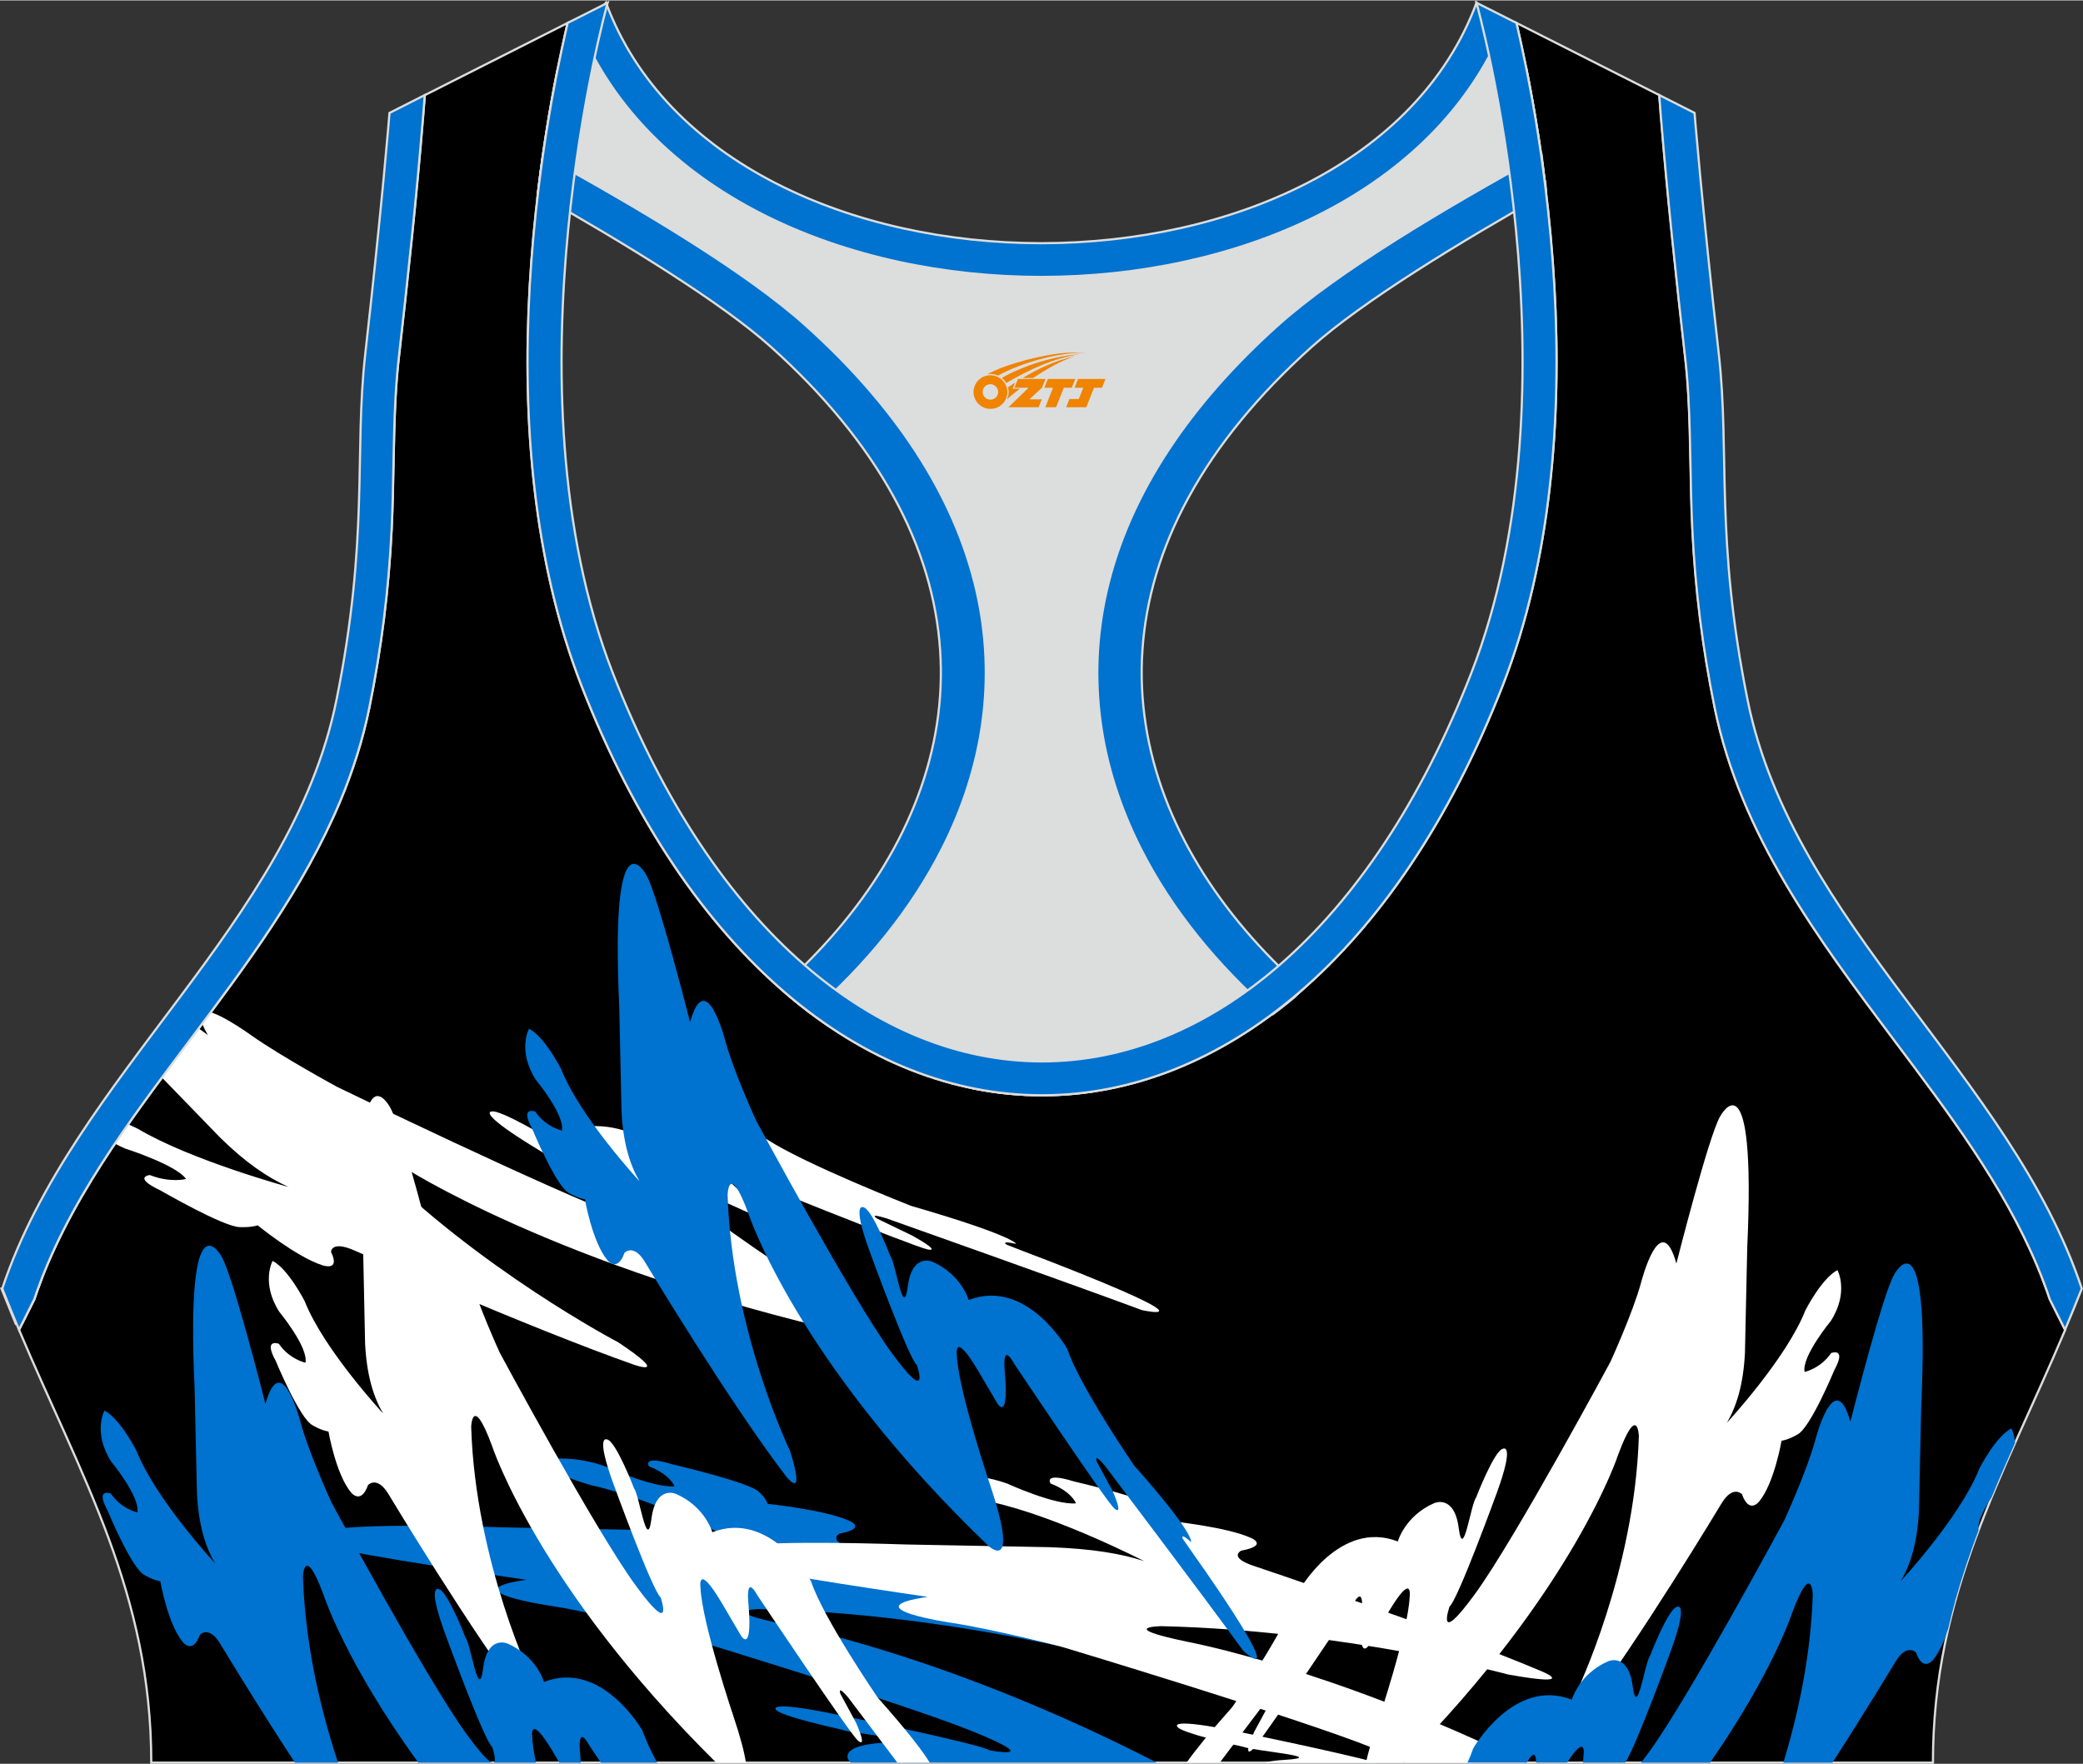 <?xml version="1.0" encoding="utf-8"?>
<!-- Generator: Adobe Illustrator 24.0.1, SVG Export Plug-In . SVG Version: 6.00 Build 0)  -->
<svg xmlns="http://www.w3.org/2000/svg" xmlns:xlink="http://www.w3.org/1999/xlink" version="1.1" id="图层_1" x="0px" y="0px" width="378.8px" height="320.8px" viewBox="0 0 378.95 320.78" enable-background="new 0 0 378.95 320.78" xml:space="preserve">
<rect x="0" y="0" width="378.95" height="320.78" fill="#333333" stroke="none"/>
<g>
	<path fill-rule="evenodd" clip-rule="evenodd" stroke="#DCDDDD" stroke-width="0.4" stroke-miterlimit="22.926" d="M275.89,4.1   l25.98,13.13l0.3,3.74c1.19,14.71,2.78,29.47,4.44,44.13c0.27,2.35,0.45,4.72,0.58,7.08c0.43,7.96,0.33,15.95,0.71,23.93   c0.52,11,1.86,21.69,4.05,32.49c4.72,23.22,18.82,42.1,32.73,60.65c9.62,12.83,19.79,26.21,26.01,41.09   c0.82,1.96,1.57,3.94,2.24,5.95l2.78,5.55c-11.28,26.72-24.06,47.88-24.06,78.74H189.84h-0.52H27.52   c0-30.86-12.78-52.02-24.06-78.74l2.78-5.55c5.76-17.31,17.41-32.6,28.24-47.04c10.28-13.7,20.75-27.66,27.41-43.56   c2.31-5.52,4.13-11.22,5.32-17.09c2.19-10.79,3.53-21.49,4.05-32.49c0.38-7.97,0.28-15.97,0.71-23.93   c0.13-2.37,0.31-4.73,0.58-7.08c1.66-14.66,3.25-29.42,4.44-44.13l0.3-3.74L103.27,4.1c-0.37,1.57-0.71,3.15-1.05,4.71   c-1.78,8.29-3.18,16.68-4.21,25.1c-2.93,23.86-3.13,49.43,2.32,72.94c1.4,6.05,3.2,12.02,5.46,17.81   c38.8,99.35,128.77,99.35,167.57,0c2.26-5.79,4.06-11.76,5.46-17.81c5.45-23.5,5.26-49.08,2.32-72.94   c-1.03-8.41-2.43-16.81-4.21-25.1C276.6,7.25,276.25,5.67,275.89,4.1z"/>
	<g>
		<path fill-rule="evenodd" clip-rule="evenodd" fill="#FFFFFF" d="M40.05,206.87c4.7,4.63,8.73,7.3,12.43,8.98    c0,0-17.77-4.86-27.32-10.54c0,0-0.73-0.37-1.84-0.87c-0.82,1.17-1.62,2.34-2.42,3.52c0.59,0.32,1.23,0.63,1.93,0.92    c0,0,9.31,2.98,11.01,5.52c0,0-2.83,0.76-6.59-0.72c0,0-3.2,0.36,1.92,2.79c0,0,11.64,6.73,14.48,6.68c0,0,1.9,0.11,3.23-0.32    c0,0,6.98,5.72,11.76,7.26c0,0,3.36,1.21,1.58-2.42c0,0-0.01-2.15,4.3-0.25c0,0,31.61,14.02,50.77,20.75c0,0,7.05,2.52-2.8-4.05    c0,0-25.48-13.33-45.04-33.21c0,0-4.6-5.18,5.72,1.17c0,0,27.88,18.29,82.13,30.59c0,0,8.97,1.91-8.72-9.48    c0,0-17.56-11.34-22.58-16.37c0,0-4.2-3.61,5.01,0.48l7.68,3.47c0,0,4.48,1.99-3.11-5.12c0,0-5.18-4.58,0.07-2.1    c0,0,32.92,13.28,35.07,13.65c0,0,2.99,0.73-2.73-2.49l-6.34-3.06c0,0-1.93-1.19,1.65-0.08c0,0,32.38,11.47,46.47,16.69    c0,0,13.76,3.03-16.61-8.82c0,0-6.97-2.65-8.01-3.09c0,0-1.37-0.8,1.71-0.15c0,0-0.35-1.47-19.14-6.92c0,0-19.32-7.59-26.17-12.08    c0,0-16.01-7.48-21.53,0.46c0,0-4.63-3.25-10.75-2.85c0,0-4.29,0.21-0.17,5.65c4.11,5.43-5.12-2.61-6.85-3.18    c0,0-9.34-5.62-10.82-5.15c0,0-2.73,0,7.14,6.11c0,0,20.71,12.85,22.84,13.16c0,0,8.13,5.18-5.58,0.12    c-13.71-5.07-52.47-23.86-52.47-23.86s-10.16-5.52-15.66-9.4c0,0-4.61-3.34-7.32-4.18c-0.53,0.71-1.05,1.41-1.58,2.12    c0.22,0.55,0.55,1.21,1.01,2.01c0,0-0.6-0.44-1.63-1.18l-1.66,2.22c-1.67,2.22-3.35,4.46-5.03,6.73L40.05,206.87z"/>
		<path fill-rule="evenodd" clip-rule="evenodd" fill="#0072CF" d="M117.88,278.27c7.88,0.27,13.2,1.22,17.21,2.53    c0,0-15.69-8.07-27.56-10.7c0,0-7.91-2.24-9.89-4.38c0,0,5.41-1.56,12.53,0.97c0,0,8.7,3.99,12.53,3.6c0,0-0.79-2.14-4.62-3.6    c0,0-1.45-2.14,4.22-0.39c0,0,14.24,3.31,15.82,5.06c0,0,1.22,1.09,1.52,2.14c0,0,10.42,1.05,14.9,3.09c0,0,3.3,1.36-1.78,2.31    c0,0-2.41,1.19,2.21,2.75c0,0,33.92,11.35,52.52,19.23c0,0,6.89,2.87-6.13,0.56c0,0-29.6-8.02-63.1-8.8c0,0-8.44,0.1,4.62,2.82    c0,0,29.18,5.36,67.58,25.11h-20.61h-0.52h-34.58c-0.1-0.12-0.2-0.24-0.3-0.36c0,0-2.24-2.72,6.2-3.26    c8.44-0.53-5.87-1.65-7.52-2.38c0,0-11.67-2.53-12-3.7c0,0-1.58-1.65,10.95,0.92c0,0,26.31,5.4,27.89,6.52    c0,0,10.48,2.04-3.1-3.45c-13.58-5.49-56.97-18.53-56.97-18.53s-12.03-3.09-19.55-4.25c0,0-18.73-2.72-4.62-4.77    c0,0-31.65-4.57-36.26-6.13c0,0-16.48-4.96,32.44-3.4L117.88,278.27z"/>
		<path fill-rule="evenodd" clip-rule="evenodd" fill="#FFFFFF" d="M190.93,281.38c7.88,0.27,13.2,1.22,17.21,2.53    c0,0-15.69-8.07-27.56-10.7c0,0-7.91-2.24-9.89-4.38c0,0,5.41-1.56,12.53,0.97c0,0,8.7,3.99,12.53,3.6c0,0-0.79-2.14-4.62-3.6    c0,0-1.45-2.14,4.22-0.39c0,0,14.24,3.31,15.82,5.06c0,0,1.22,1.09,1.52,2.14c0,0,10.42,1.05,14.9,3.09c0,0,3.3,1.36-1.78,2.31    c0,0-2.41,1.19,2.21,2.75c0,0,33.92,11.35,52.52,19.23c0,0,6.89,2.87-6.13,0.56c0,0-29.6-8.02-63.1-8.8c0,0-8.44,0.1,4.62,2.82    c0,0,26.08,4.79,61.37,22h-21.61c-1.04-0.58-2.84-1.41-5.77-2.6c-13.58-5.49-56.97-18.53-56.97-18.53s-12.03-3.09-19.55-4.25    c0,0-18.73-2.72-4.62-4.77c0,0-31.65-4.57-36.26-6.13c0,0-16.48-4.96,32.44-3.4L190.93,281.38L190.93,281.38z M229.95,320.57h20.5    c-6.96-1.89-25.33-5.66-25.33-5.66c-12.53-2.58-10.95-0.92-10.95-0.92c0.33,1.17,12,3.7,12,3.7c1.65,0.73,15.96,1.85,7.52,2.38    C232.09,320.16,230.88,320.34,229.95,320.57z"/>
		<path fill-rule="evenodd" clip-rule="evenodd" fill="#FFFFFF" d="M317.45,246.02c-0.29,5.81-1.54,9.74-3.27,12.71    c0,0,10.8-11.64,14.26-20.42c0,0,2.96-5.85,5.84-7.33c0,0,2.16,3.97-1.21,9.25c0,0-5.33,6.45-4.77,9.27c0,0,2.89-0.6,4.84-3.44    c0,0,2.89-1.09,0.57,3.11c0,0-4.35,10.53-6.71,11.71c0,0-1.47,0.91-2.89,1.14c0,0-1.32,7.69-4.05,11.02c0,0-1.82,2.44-3.15-1.29    c0,0-1.64-1.76-3.71,1.65c0,0-15.09,25.12-25.6,38.9c0,0-3.83,5.11-0.81-4.52c0,0,10.61-21.9,11.36-46.61c0,0-0.21-6.22-3.78,3.43    c0,0-7.99,24.6-39.1,55.97h-6.77c0.39-1.75,1.03-4.03,2.04-7c0,0,5.66-16.86,5.91-23.14c0,0,0.67-4.77-3.73,2.55l-3.62,6.15    c0,0-2.13,3.56-1.39-5.53c0,0,0.72-5.99-1.67-1.69c0,0-16.74,25.08-18.21,26.31c0,0-1.89,1.88,0.32-3.21l2.84-5.25    c0,0,0.67-1.8-1.41,0.64c0,0-3.31,4.37-7.67,10.17h-6.04c1.47-2.08,4-5.26,8.33-10.13c0,0,9.98-14.56,12.14-21.18    c0,0,7.36-13.03,17.96-8.92c0,0,1.29-4.65,6.61-6.97c0,0,3.67-1.68,4.47,4.54s2.19-4.34,3.16-5.56c0,0,3.32-8.63,4.9-8.88    c0,0,2.23-1.18-1.15,8.08c0,0-7.08,19.45-8.58,20.63c0,0-2.67,7.75,4.65-2.32c7.33-10.07,24.61-42.18,24.61-42.18    s4.08-8.9,5.59-14.45c0,0,3.52-13.83,6.42-3.45c0,0,5.91-23.38,7.98-26.8c0,0,6.58-12.2,4.91,23.89L317.45,246.02z"/>
		<path fill-rule="evenodd" clip-rule="evenodd" fill="#0072CF" d="M349.1,274.8c-0.29,5.81-1.54,9.74-3.27,12.71    c0,0,10.8-11.64,14.26-20.42c0,0,2.96-5.85,5.84-7.33c0,0,0.54,0.99,0.66,2.63c-1.48,3.32-2.92,6.62-4.28,9.93    c-1.32,2.01-2.63,4.46-2.35,5.94c-1.55,4.11-2.96,8.27-4.16,12.54l-0.04,0.01c0,0-0.02,0.14-0.07,0.4    c-0.45,1.63-0.87,3.27-1.25,4.93c-0.66,2.07-1.56,4.27-2.73,5.69c0,0-1.82,2.44-3.15-1.29c0,0-1.64-1.76-3.71,1.65    c0,0-5.13,8.54-11.49,18.39h-8.92c2.54-8.34,5-19.18,5.35-30.61c0,0-0.21-6.22-3.78,3.43c0,0-3.51,10.79-14.91,27.18h-12.55    c0.44-0.56,0.92-1.2,1.46-1.94c7.33-10.07,24.61-42.18,24.61-42.18s4.08-8.9,5.59-14.45c0,0,3.52-13.83,6.42-3.45    c0,0,5.91-23.38,7.98-26.8c0,0,6.58-12.2,4.91,23.89L349.1,274.8L349.1,274.8z M287.97,320.57h7.7    c1.98-2.95,8.27-20.25,8.27-20.25c3.38-9.26,1.15-8.08,1.15-8.08c-1.58,0.25-4.9,8.88-4.9,8.88c-0.97,1.22-2.36,11.78-3.16,5.56    c-0.8-6.22-4.47-4.54-4.47-4.54c-5.31,2.32-6.61,6.97-6.61,6.97c-10.6-4.11-17.96,8.92-17.96,8.92c-0.25,0.75-0.59,1.61-1.01,2.53    h10.78c1.38-2.42,1.68-1.3,1.7,0h5.65c3.57-5.56,2.98-1.35,2.98-1.35C288.07,319.62,288.03,320.08,287.97,320.57z"/>
		<path fill-rule="evenodd" clip-rule="evenodd" fill="#FFFFFF" d="M66.42,244.34c0.29,5.81,1.54,9.74,3.27,12.71    c0,0-10.8-11.64-14.26-20.42c0,0-2.96-5.85-5.84-7.33c0,0-2.16,3.97,1.21,9.25c0,0,5.33,6.45,4.77,9.27c0,0-2.89-0.6-4.84-3.44    c0,0-2.89-1.09-0.57,3.11c0,0,4.35,10.53,6.71,11.71c0,0,1.47,0.91,2.89,1.14c0,0,1.32,7.69,4.05,11.02c0,0,1.82,2.44,3.15-1.29    c0,0,1.64-1.76,3.71,1.65c0,0,15.09,25.12,25.6,38.9c0,0,3.83,5.11,0.81-4.52c0,0-10.61-21.9-11.36-46.61c0,0,0.21-6.22,3.78,3.43    c0,0,8.28,25.48,40.79,57.65h5.41c-0.28-1.87-0.99-4.64-2.35-8.68c0,0-5.66-16.86-5.91-23.14c0,0-0.67-4.77,3.73,2.55l3.62,6.15    c0,0,2.13,3.56,1.39-5.53c0,0-0.72-5.99,1.67-1.69c0,0,16.74,25.08,18.21,26.31c0,0,1.89,1.88-0.32-3.21l-2.84-5.25    c0,0-0.67-1.8,1.41,0.64c0,0,3.96,5.24,8.94,11.85h5.89c-1.15-1.88-3.72-5.37-9.45-11.81c0,0-9.98-14.56-12.14-21.18    c0,0-7.36-13.03-17.96-8.92c0,0-1.29-4.65-6.61-6.97c0,0-3.67-1.68-4.47,4.54s-2.19-4.34-3.16-5.56c0,0-3.32-8.63-4.9-8.88    c0,0-2.23-1.18,1.15,8.08c0,0,7.08,19.45,8.58,20.63c0,0,2.67,7.75-4.65-2.32C108.2,278.11,90.92,246,90.92,246    s-4.08-8.9-5.59-14.45c0,0-3.52-13.83-6.42-3.45c0,0-5.91-23.38-7.98-26.8c0,0-6.58-12.2-4.91,23.89L66.42,244.34z"/>
		<path fill-rule="evenodd" clip-rule="evenodd" fill="#0072CF" d="M35.83,271.57c0.29,5.81,1.54,9.74,3.27,12.71    c0,0-10.8-11.64-14.26-20.42c0,0-2.96-5.85-5.84-7.33c0,0-2.16,3.97,1.21,9.25c0,0,5.33,6.45,4.77,9.27c0,0-2.89-0.6-4.84-3.44    c0,0-2.89-1.09-0.57,3.11c0,0,4.35,10.53,6.71,11.72c0,0,1.47,0.91,2.89,1.14c0,0,1.32,7.69,4.05,11.02c0,0,1.82,2.44,3.15-1.29    c0,0,1.64-1.76,3.7,1.65c0,0,6.3,10.49,13.59,21.62h7.84c-2.87-8.66-5.99-20.87-6.38-33.85c0,0,0.21-6.22,3.78,3.43    c0,0,3.97,12.22,17.21,30.42H97.5c-0.37-1.79-0.62-3.39-0.67-4.59c0,0-0.67-4.77,3.73,2.55l1.2,2.04h3.9    c-0.02-0.44-0.06-0.91-0.1-1.42c0,0-0.72-5.99,1.67-1.69c0,0,0.81,1.21,2.08,3.11h10.24c-1.16-2.17-2.11-4.19-2.63-5.77    c0,0-7.36-13.03-17.96-8.92c0,0-1.29-4.65-6.61-6.97c0,0-3.67-1.68-4.47,4.54s-2.19-4.34-3.16-5.56c0,0-3.32-8.63-4.9-8.88    c0,0-2.23-1.18,1.15,8.08c0,0,7.08,19.45,8.58,20.63c0,0,2.67,7.75-4.65-2.32c-7.33-10.07-24.6-42.18-24.6-42.18    s-4.08-8.9-5.59-14.46c0,0-3.52-13.83-6.42-3.45c0,0-5.91-23.38-7.98-26.8c0,0-6.58-12.2-4.91,23.89L35.83,271.57z"/>
		<path fill-rule="evenodd" clip-rule="evenodd" fill="#0072CF" d="M113.07,202.1c0.29,5.81,1.54,9.74,3.27,12.71    c0,0-10.8-11.64-14.26-20.42c0,0-2.96-5.85-5.84-7.33c0,0-2.16,3.97,1.21,9.25c0,0,5.33,6.45,4.77,9.27c0,0-2.89-0.6-4.84-3.44    c0,0-2.89-1.09-0.57,3.11c0,0,4.35,10.53,6.71,11.71c0,0,1.47,0.91,2.89,1.14c0,0,1.32,7.69,4.05,11.02c0,0,1.82,2.44,3.15-1.29    c0,0,1.64-1.76,3.71,1.65c0,0,15.09,25.12,25.6,38.9c0,0,3.83,5.11,0.81-4.52c0,0-10.61-21.9-11.36-46.61c0,0,0.21-6.22,3.78,3.43    c0,0,8.77,27,43.7,60.49c0,0,5.87,5.44,0.14-11.52c0,0-5.66-16.86-5.91-23.14c0,0-0.67-4.77,3.73,2.55l3.62,6.15    c0,0,2.13,3.56,1.39-5.53c0,0-0.72-5.99,1.67-1.69c0,0,16.74,25.08,18.21,26.31c0,0,1.89,1.88-0.32-3.21l-2.84-5.25    c0,0-0.67-1.8,1.41,0.64c0,0,17.68,23.36,25.2,33.72c0,0,8.93,8.42-6.81-14.39c0,0-3.66-5.18-4.18-5.98c0,0-0.51-1.24,1.51,0.62    c0,0,0.84-1.36-10.35-13.93c0,0-9.98-14.56-12.14-21.18c0,0-7.36-13.03-17.96-8.92c0,0-1.29-4.65-6.61-6.97    c0,0-3.67-1.68-4.47,4.54c-0.8,6.22-2.19-4.34-3.16-5.56c0,0-3.32-8.63-4.9-8.88c0,0-2.23-1.18,1.15,8.08    c0,0,7.08,19.45,8.58,20.63c0,0,2.67,7.75-4.65-2.32c-7.33-10.07-24.61-42.18-24.61-42.18s-4.08-8.9-5.59-14.45    c0,0-3.52-13.83-6.42-3.45c0,0-5.91-23.38-7.98-26.8c0,0-6.58-12.2-4.91,23.89L113.07,202.1z"/>
	</g>
	
		<path fill-rule="evenodd" clip-rule="evenodd" fill="#DCDDDD" stroke="#DCDDDD" stroke-width="0.4" stroke-miterlimit="22.926" d="   M272.83,6.29l4.82,5.93c1.38,6.84,2.5,13.74,3.37,20.66c-23.16,11.23-48.23,28.16-60.89,46.31C187.75,125.59,209.89,155,234.44,180   l-35.08,18.39c-7.43,1.17-14.92,1.01-22.33-0.49l-26.37-11.4c-2.34-1.59-4.64-3.34-6.91-5.24c24.08-18.14,42.84-49.69,20.18-96.74   c-7.93-16.46-34.11-33.18-50.68-43.36c-3.5-2.15-9.7-3.69-15.48-5.29c0.08-0.66,0.15-1.31,0.23-1.97c0.87-7.08,2-14.15,3.39-21.16   l4.64-6.46C132.41,64.98,246.46,64.98,272.83,6.29z"/>
	
		<path fill-rule="evenodd" clip-rule="evenodd" fill="#0072CF" stroke="#DCDDDD" stroke-width="0.4" stroke-miterlimit="22.926" d="   M2.87,240.76l-2.6-6.42c2.5-0.56,4.91-1.1,7.24-1.61c-0.45,1.18-0.88,2.36-1.28,3.55l-2.1,4.19L2.87,240.76L2.87,240.76z    M141.93,179.69c30.74-27.32,41.6-66.24,11.11-103.39c-3.65-4.45-7.9-8.88-12.77-13.25c-9.24-8.3-27.12-19.14-42.42-27.81   c0.05-0.45,0.11-0.89,0.16-1.34c0.23-1.9,0.49-3.8,0.76-5.69c17.71,9.72,36.87,21.12,47.76,30.89   c15.63,14.03,27.05,30.34,31.16,48.5c3.58,15.81,1.29,31.74-6.29,46.7c-5.55,10.96-13.75,21.06-23.88,29.93   C145.63,182.82,143.77,181.31,141.93,179.69z"/>
	
		<path fill-rule="evenodd" clip-rule="evenodd" fill="#0072CF" stroke="#DCDDDD" stroke-width="0.4" stroke-miterlimit="22.926" d="   M376,240.76l2.6-6.42c-2.39-0.54-4.7-1.05-6.93-1.54l0.01,0.03l0.01,0.03l0.02,0.05v0.01l0.02,0.04l0.02,0.05v0.01l0.02,0.05   l0.01,0.03l0.01,0.02l0.04,0.11l0.02,0.05l0,0l0.02,0.05l0.02,0.04v0.01l0.02,0.05l0.01,0.03l0.01,0.03l0.02,0.05v0.01l0.02,0.04   l0.02,0.05l0,0l0.02,0.05l0.01,0.03l0.01,0.02l0.03,0.07l0.01,0.04l0.02,0.05l0,0l0.02,0.05l0.02,0.04V234l0.02,0.05l0.01,0.03   l0.01,0.03l0.02,0.05v0.01l0.02,0.04l0.02,0.05l0,0l0.02,0.05l0.01,0.04l0.01,0.02l0.02,0.05l0.01,0.02l0.01,0.03l0.02,0.05l0,0   l0.02,0.05l0.02,0.04v0.01l0.02,0.05l0.01,0.03l0.01,0.03l0.02,0.05l0.01,0.01l0.01,0.04l0.02,0.05l0,0l0.02,0.05l0.01,0.04   l0.01,0.02l0.02,0.05l0.01,0.02l0.01,0.03l0.02,0.05v0.01l0.02,0.05l0.02,0.05v0.01l0.02,0.05l0.01,0.03l0.01,0.02l0.02,0.05   l0.01,0.01l0.01,0.04l0.02,0.05l0,0l0.02,0.05l0.01,0.04l0.01,0.02l0.02,0.05l0.01,0.02l0.01,0.03l0.02,0.05v0.01l0.02,0.05   l0.02,0.05v0.01l0.02,0.05l0.01,0.03l0.01,0.02l0.02,0.05l0.01,0.02l0.01,0.04l0.02,0.06l2.14,4.26L376,240.76L376,240.76z    M237.08,179.82c-30.84-27.32-41.79-66.31-11.25-103.51c3.65-4.45,7.9-8.88,12.77-13.25c9.3-8.35,27.32-19.27,42.69-27.96v-0.02   v-0.02v-0.02v-0.01v-0.01V35v-0.02v-0.02v-0.02v-0.02V34.9v-0.02v-0.02v-0.02l-0.01-0.06v-0.02v-0.02v-0.02l-0.08-0.67v-0.02v-0.02   v-0.04v-0.02v-0.02v-0.02v-0.02v-0.02l-0.01-0.09l-0.01-0.09l-0.02-0.18v-0.03l-0.01-0.06l-0.01-0.09l-0.01-0.09l-0.01-0.09   l-0.01-0.06v-0.03l-0.01-0.09l-0.01-0.09l-0.01-0.09L281,32.72l0,0l-0.01-0.09l-0.01-0.09l-0.01-0.09l-0.01-0.09v-0.03l-0.01-0.06   l-0.01-0.09l-0.01-0.09L280.92,32l-0.01-0.06v-0.03l-0.01-0.09l-0.01-0.09l-0.01-0.09l-0.01-0.09v-0.01l-0.01-0.09l-0.01-0.09   l-0.01-0.09l-0.01-0.09v-0.02l-0.01-0.07L280.81,31l-0.01-0.09l-0.01-0.09l-0.01-0.05l-0.01-0.04l-0.01-0.09l-0.01-0.09l-0.01-0.09   l-0.01-0.08v-0.01l-0.01-0.09l-0.01-0.09l-0.01-0.09l-0.01-0.09v-0.02l-0.01-0.07l-0.01-0.09l-0.01-0.09l-0.01-0.09l-0.01-0.05   l-0.01-0.04l-0.01-0.09l-0.01-0.09l-0.01-0.09l-0.01-0.08V29.2l-0.01-0.09l-0.01-0.09l-0.01-0.09l-0.01-0.09v-0.02l-0.01-0.07   l-0.01-0.09l-0.01-0.09l-0.01-0.09l-0.01-0.05l-0.01-0.04l-0.01-0.09l-0.01-0.09l-0.01-0.09c-17.79,9.75-37.07,21.21-48.02,31.04   c-15.63,14.03-27.05,30.34-31.16,48.5c-3.58,15.81-1.29,31.74,6.29,46.7c5.57,11,13.82,21.14,24.01,30.05   c0.44-0.33,0.88-0.66,1.32-1c0.5-0.39,0.99-0.78,1.49-1.18c0.39-0.31,0.77-0.63,1.16-0.95C236,180.76,236.54,180.29,237.08,179.82z   "/>
	
		<path fill-rule="evenodd" clip-rule="evenodd" fill="#0072CF" stroke="#DCDDDD" stroke-width="0.4" stroke-miterlimit="22.926" d="   M268.62,0.42l4.21,5.87c-26.37,58.69-140.42,58.69-166.79,0l4.21-5.87C131.85,58.75,247.02,58.75,268.62,0.42z"/>
	
		<path fill-rule="evenodd" clip-rule="evenodd" fill="#0072CF" stroke="#DCDDDD" stroke-width="0.4" stroke-miterlimit="22.926" d="   M267.64,122.43c20.46-52.38,0.97-122,0.97-122l7.27,3.67c0.37,1.57,0.71,3.15,1.05,4.71c1.78,8.29,3.18,16.68,4.21,25.1   c2.93,23.86,3.13,49.43-2.32,72.94c-1.4,6.05-3.2,12.02-5.46,17.81c-38.8,99.35-128.77,99.35-167.57,0   c-2.26-5.79-4.06-11.76-5.46-17.81c-5.45-23.5-5.26-49.08-2.32-72.94c1.03-8.41,2.43-16.81,4.21-25.1   c0.34-1.56,0.68-3.14,1.05-4.71l7.27-3.67c0,0-19.48,69.62,0.97,122C148.27,216.54,230.89,216.53,267.64,122.43L267.64,122.43z    M301.86,17.22l6.42,3.25c0,0,1.34,16.7,4.42,43.93c2.01,17.83-0.7,33.62,5.25,62.96c8.26,40.69,47.89,68.25,60.78,106.98   c-1,2.55-2.02,5.04-3.05,7.49l-2.78-5.55c-0.67-2.01-1.42-4-2.24-5.95c-6.22-14.88-16.38-28.26-26.01-41.09   c-13.91-18.55-28.02-37.43-32.73-60.65c-2.19-10.79-3.53-21.49-4.05-32.49c-0.38-7.97-0.28-15.97-0.71-23.93   c-0.13-2.37-0.31-4.73-0.58-7.08c-1.66-14.66-3.25-29.42-4.44-44.13L301.86,17.22L301.86,17.22z M3.46,241.83   c-1.03-2.45-2.05-4.94-3.05-7.49c12.89-38.73,52.52-66.29,60.78-106.98c5.96-29.34,3.24-45.13,5.25-62.96   c3.08-27.23,4.42-43.93,4.42-43.93l6.42-3.25l-0.3,3.74c-1.19,14.71-2.78,29.47-4.44,44.13c-0.27,2.35-0.45,4.72-0.58,7.08   c-0.43,7.96-0.33,15.95-0.71,23.93c-0.52,11-1.86,21.69-4.05,32.49c-1.19,5.87-3.01,11.57-5.32,17.09   c-6.66,15.9-17.13,29.86-27.41,43.56C23.65,203.68,12,218.97,6.24,236.28L3.46,241.83z"/>
	
</g>
<g id="图层_x0020_1">
	<path fill="#F08300" d="M177.29,72.27c0.416,1.136,1.472,1.984,2.752,2.032c0.144,0,0.304,0,0.448-0.016h0.016   c0.016,0,0.064,0,0.128-0.016c0.032,0,0.048-0.016,0.08-0.016c0.064-0.016,0.144-0.032,0.224-0.048c0.016,0,0.016,0,0.032,0   c0.192-0.048,0.4-0.112,0.576-0.208c0.192-0.096,0.4-0.224,0.608-0.384c0.672-0.56,1.104-1.408,1.104-2.352   c0-0.224-0.032-0.448-0.08-0.672l0,0C183.13,70.39,183.08,70.22,183,70.04C182.53,68.95,181.45,68.19,180.18,68.19C178.49,68.19,177.11,69.56,177.11,71.26C177.11,71.61,177.17,71.95,177.29,72.27L177.29,72.27L177.29,72.27z M181.59,71.29L181.59,71.29C181.56,72.07,180.9,72.67,180.12,72.63C179.33,72.6,178.74,71.95,178.77,71.16c0.032-0.784,0.688-1.376,1.472-1.344   C181.01,69.85,181.62,70.52,181.59,71.29L181.59,71.29z"/>
	<polygon fill="#F08300" points="195.62,68.87 ,194.98,70.46 ,193.54,70.46 ,192.12,74.01 ,190.17,74.01 ,191.57,70.46 ,189.99,70.46    ,190.63,68.87"/>
	<path fill="#F08300" d="M197.59,64.14c-1.008-0.096-3.024-0.144-5.056,0.112c-2.416,0.304-5.152,0.912-7.616,1.664   C182.87,66.52,181,67.24,179.65,68.01C179.85,67.98,180.04,67.96,180.23,67.96c0.48,0,0.944,0.112,1.36,0.288   C185.69,65.93,192.89,63.88,197.59,64.14L197.59,64.14L197.59,64.14z"/>
	<path fill="#F08300" d="M183.06,69.61c4-2.368,8.88-4.672,13.488-5.248c-4.608,0.288-10.224,2-14.288,4.304   C182.58,68.92,182.85,69.24,183.06,69.61C183.06,69.61,183.06,69.61,183.06,69.61z"/>
	<polygon fill="#F08300" points="201.11,68.87 ,200.49,70.46 ,199.03,70.46 ,197.62,74.01 ,197.16,74.01 ,195.65,74.01 ,193.96,74.01    ,194.55,72.51 ,196.26,72.51 ,197.08,70.46 ,195.49,70.46 ,196.13,68.87"/>
	<polygon fill="#F08300" points="190.2,68.87 ,189.56,70.46 ,187.27,72.57 ,189.53,72.57 ,188.95,74.01 ,183.46,74.01 ,187.13,70.46    ,184.55,70.46 ,185.19,68.87"/>
	<path fill="#F08300" d="M195.48,64.73c-3.376,0.752-6.464,2.192-9.424,3.952h1.888C190.37,67.11,192.71,65.68,195.48,64.73z    M184.68,69.55C184.05,69.93,183.99,69.98,183.38,70.39c0.064,0.256,0.112,0.544,0.112,0.816c0,0.496-0.112,0.976-0.32,1.392   c0.176-0.16,0.32-0.304,0.432-0.4c0.272-0.24,0.768-0.64,1.6-1.296l0.32-0.256H184.2l0,0L184.68,69.55L184.68,69.55L184.68,69.55z"/>
</g>
</svg>
